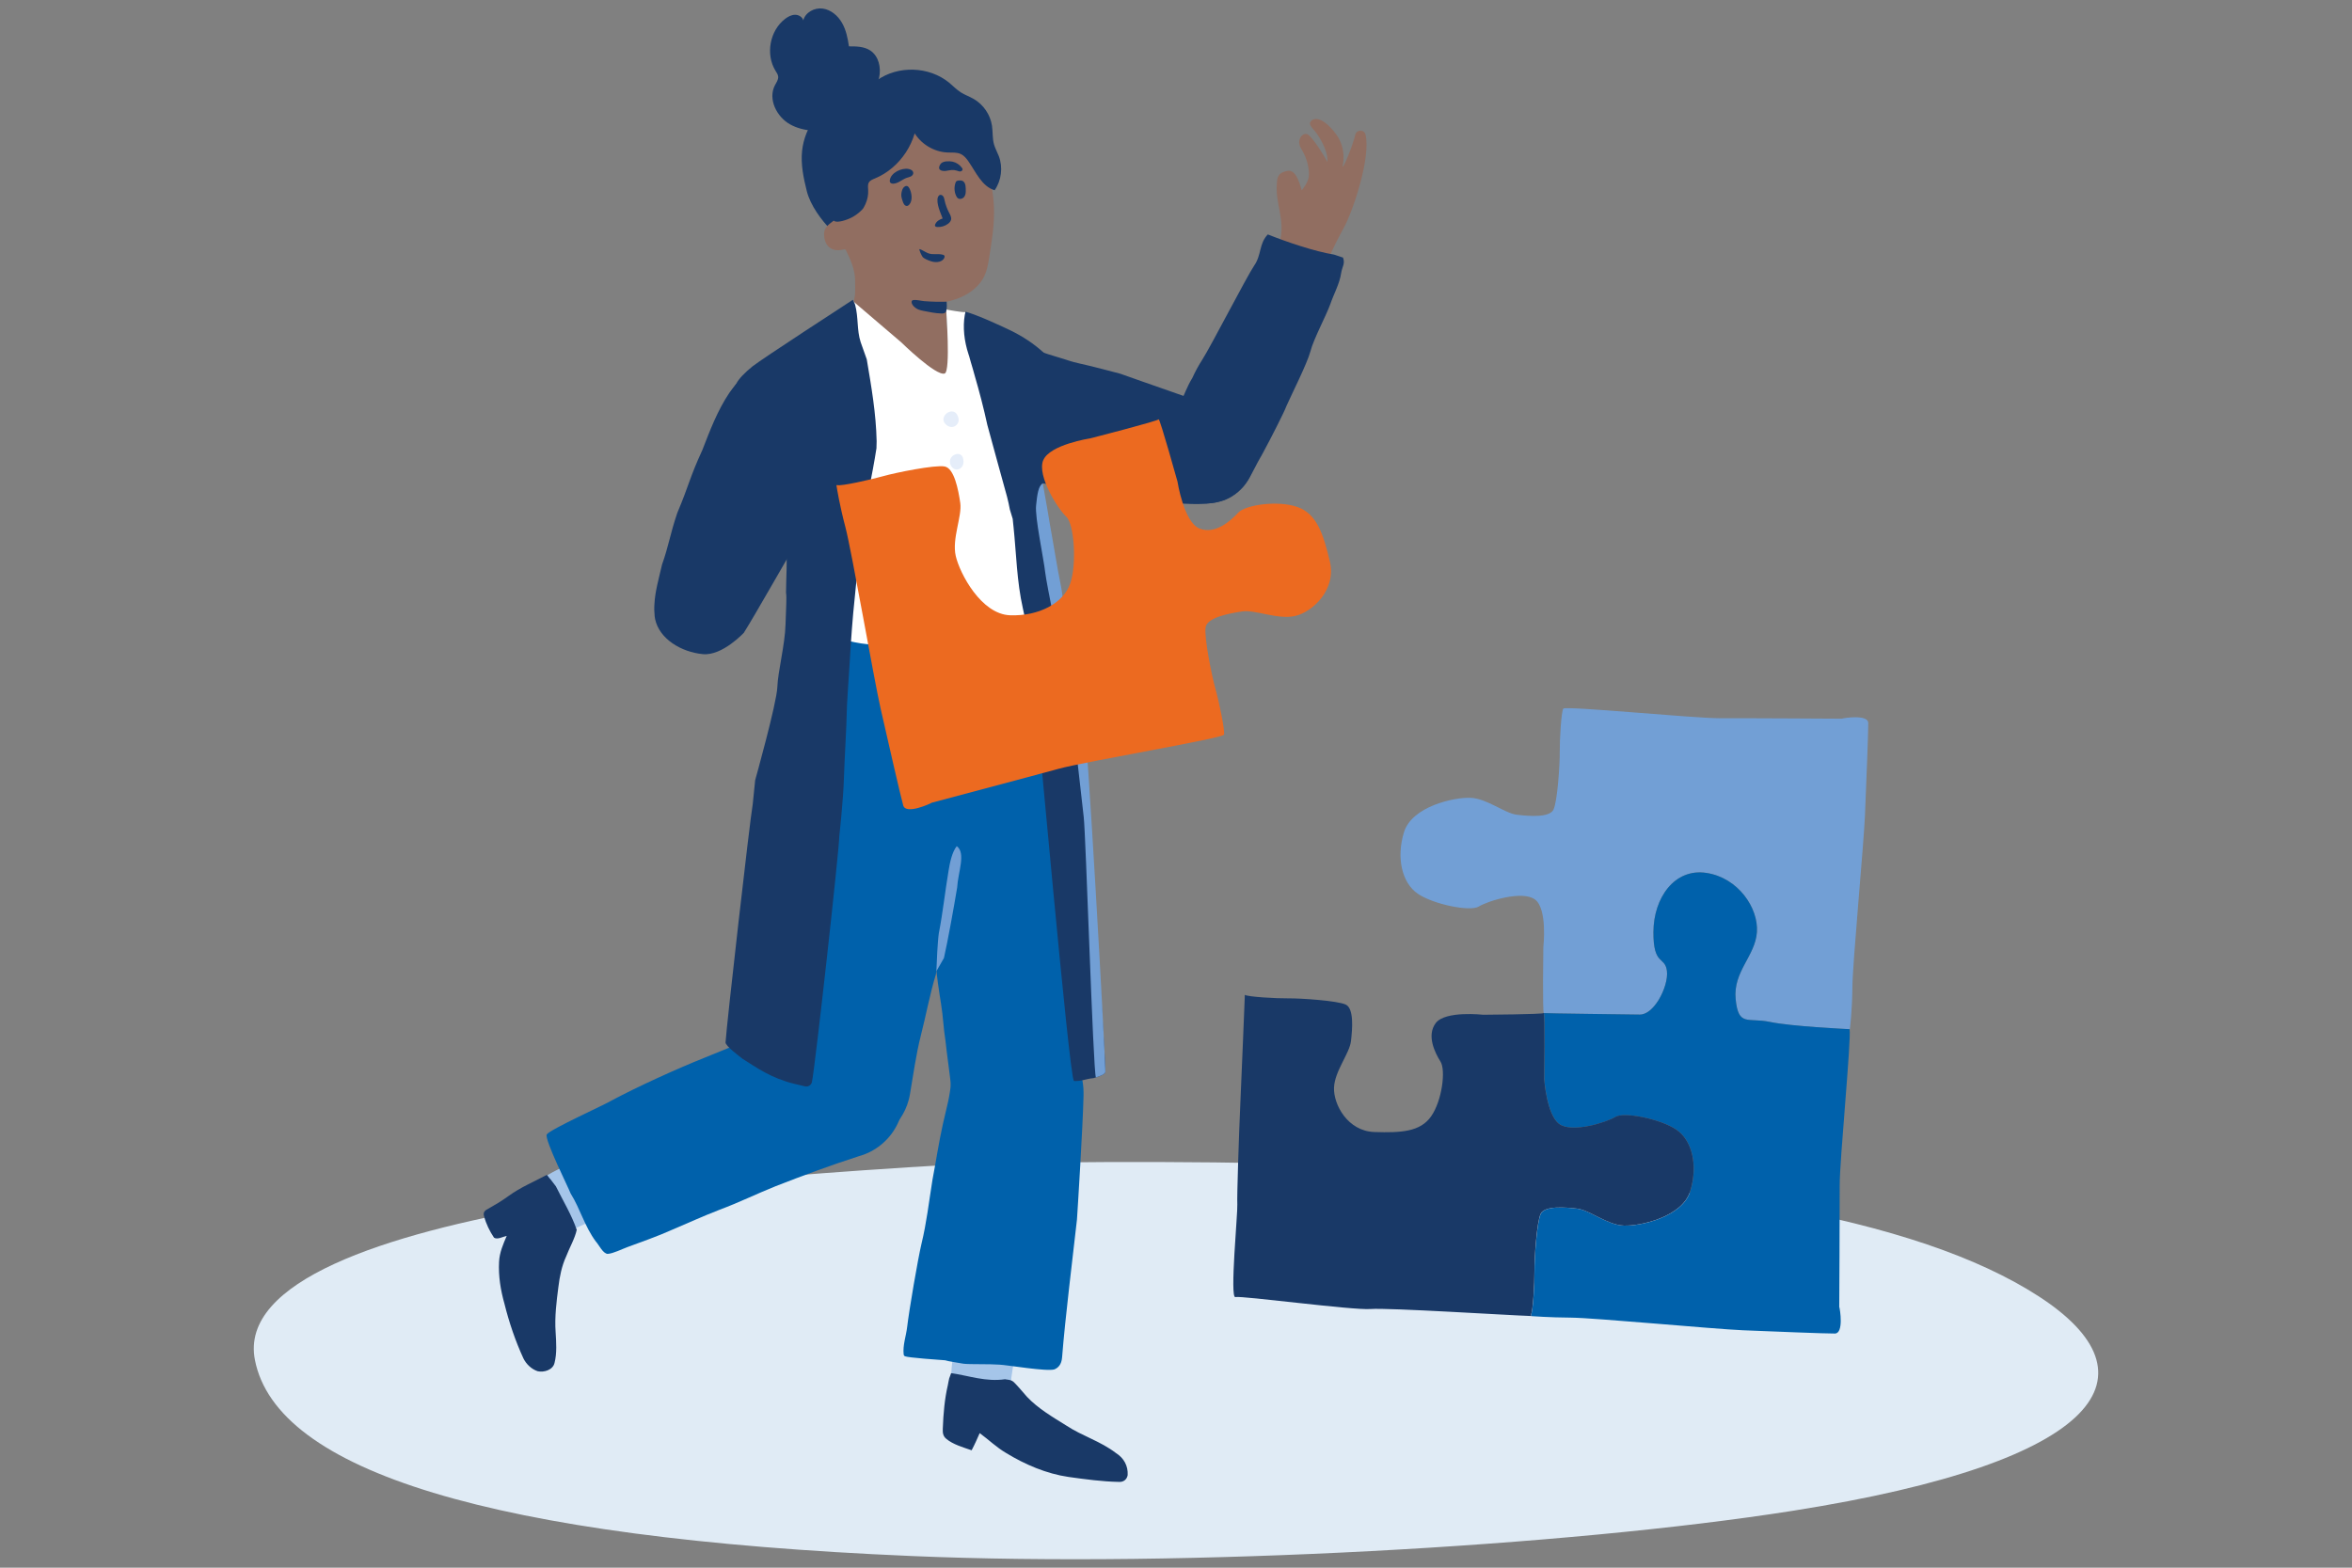 <?xml version="1.0" encoding="UTF-8"?>
<svg id="Ebene_1" xmlns="http://www.w3.org/2000/svg" version="1.1" xmlns:xlink="http://www.w3.org/1999/xlink" viewBox="0 0 522 348">
  <rect x="0" y="0" width="522" height="348" fill="#808080" stroke="none"/>
  <!-- Generator: Adobe Illustrator 29.6.1, SVG Export Plug-In . SVG Version: 2.1.1 Build 9)  -->
  <defs>
    <style>
      .st0 {
        fill: #729fd5;
      }

      .st1 {
        fill: #193967;
      }

      .st2 {
        fill: #fff;
      }

      .st3 {
        fill: #0061ab;
      }

      .st4 {
        fill: none;
      }

      .st5 {
        fill: #a5c5e9;
      }

      .st6 {
        fill: #ec6a20;
      }

      .st7 {
        fill: #e5edf9;
      }

      .st8 {
        fill: #e0ebf5;
      }

      .st9 {
        fill: #916e61;
      }

      .st10 {
        clip-path: url(#clippath);
      }
    </style>
    <clipPath id="clippath">
      <rect class="st4" x="56.32" y="1.86" width="409.36" height="344.28"/>
    </clipPath>
  </defs>
  <g class="st10">
    <path class="st8" d="M203.04,259.04c19.35-1.41,65.41-1.27,85.66-.64,86.19,2.69,136.99,12.06,163.73,29.34,26.74,17.29,15.16,36.65-54.6,47.64-49.88,7.85-134.54,12.64-195.56,10.03-93.53-3.99-140.85-18.95-145.69-43.5-6.92-35.11,129.7-41.66,146.46-42.88"/>
    <path class="st9" d="M292.33,29.78c1.08,1.52,2.56,4.46,2.23,6.15-.72-1.51-3.03-5.06-4.13-5.97-1.1-.91-2.92.99-1.65,3.03,1.45,2.34,1.84,4.79,1.7,6.18-.14,1.39-1.58,3.08-1.58,3.08-.62-2.2-1.45-4.63-3.15-4.32-1.7.3-2.3,1.03-2.35,2.61-.44,4.42,1.68,7.8.81,12.42-.14.79-1.29,3.39-1.42,4.17h0c-.66,2.06-.18,4.43,1.57,6.1,1.75,1.67,4.47,2.07,6.63.99,1.7-.84,2.71-2.3,3.1-3.9.4-1.34.69-3.01,1.38-4.28,1.11-2.48,2.84-5.6,2.84-5.6,2.04-3.77,5.97-15.6,4.75-20.57-.29-1.19-2.02-1.13-2.28.07-.47,2.13-2.7,7.71-2.81,6.97,0,0,1.04-3.81-1.47-7.16-2.52-3.35-4.44-3.74-5.31-3.06-1.15.9.07,1.57,1.15,3.09"/>
    <path class="st1" d="M296.14,56.54l1.93.64c.51,1.38-.19,1.99-.41,3.4-.34,2.4-1.65,4.69-2.42,6.95-.95,2.63-3.73,7.77-4.41,10.48-.76,2.78-4.14,9.46-5.28,12.03-.55,1.51-3.64,7.52-5.19,10.38-.29.57-.55,1-.7,1.25-.77,1.32-1.53,3-2.46,4.51-.48.78-1.02,1.51-1.62,2.13-.03.01-.06.05-.08.06-.09.1-.2.19-.28.28-.05.05-.09.08-.12.12-.16.16-.33.29-.48.45-.51.42-1.05.81-1.64,1.14-.06.04-.12.07-.19.1-5.09,2.76-11.49.95-14.37-4.13-1.58-2.81-1.76-6.03-.71-8.85.22-.64.52-1.25.85-1.85.03-.02.05-.04.06-.08.05-.09.13-.18.18-.29.38-.74,2.24-4.24,2.92-5.32,1.31-2.67,1.72-4.12,2.9-6.03.63-1.4,1.39-2.79,2.26-4.15,1.86-2.9,9.77-18.28,11.47-20.8,1.65-2.35,1.05-4.89,3.03-6.92,4.15,1.66,10.33,3.77,14.76,4.49"/>
    <path class="st9" d="M185.82,28.07c-1.63,2.01-4.15.61-4.37,3.1-.12,1.38-2.82.67-2.57,2.03,1.27,6.94,5.04,13.57,8.68,19.78,2.33,3.98,3.15,7.96,7.05,10.74,1.82,1.3,3.81,2.44,6.02,3.06,1.65.45,3.38.6,5.1.6,2.55-.01,5.13-.37,7.44-1.36,2.31-.99,4.32-2.65,5.32-4.79.58-1.25.81-2.61,1.03-3.95.61-3.79,1.23-7.6,1.07-11.42-.21-4.95-1.7-9.76-3.19-14.52-.86-2.76-1.76-5.57-3.53-7.94-2.49-3.33-6.57-5.51-10.87-6.42-4.31-.91-6.99,6-11.3,6.88-1.7.34-3.24.29-4.77,1.05-2.54,1.27-2.48,1.26-3.39,3.77-.18.49-2.27-.48-1.82-.17"/>
    <path class="st1" d="M203.6,25.23c.12,6.09-3.79,12.06-9.42,14.38-.5.21-1.06.42-1.34.89-.3.5-.19,1.14-.16,1.73.12,2.11-.91,4.15-2.37,5.68-1.46,1.52-1.9,2.6-3.77,3.59-.28.15-.57.3-.88.29-.46,0-.84-.33-1.16-.66-2.25-2.32-4.65-5.56-5.44-8.7-.73-2.92-1.36-5.92-1.05-8.91.55-5.38,4.2-10.17,8.92-12.82,1.05-.59,2.18-1.1,3.38-1.22.6-.06,1.22-.02,1.81-.17.94-.23,1.7-.91,2.49-1.47,4.68-3.36,11.61-3.14,16.06.53.86.71,1.64,1.54,2.59,2.14.89.56,1.9.91,2.82,1.44,2.16,1.24,3.71,3.49,4.08,5.95.21,1.39.07,2.84.46,4.19.26.89.73,1.71,1.06,2.57.94,2.47.58,5.4-.93,7.57-2.84-.85-4.14-4-5.83-6.43-.44-.64-.96-1.26-1.66-1.6-.9-.43-1.95-.31-2.94-.35-3.07-.11-6.03-1.93-7.53-4.61"/>
    <path class="st9" d="M185.02,48.95c.28.37,1.35.42,3.26-.33,1.91-.74,3.26-2.28,3.26-2.28,0,0-2.76,7.07-1.33,9.44,1.92,3.04.63,5.07,3.78,6.99,1.92,1.24,4.17,2.71,6.54,2.71,4.62.22,8.17-1.73,12.12-4.1.23,2.14-1.38,1.94-1.61,4.08-.83.27-1.09.61-1.06,3.28.09,7.2,2.45,21.38,2.45,21.38,0,0-8.12,2.19-8.9,1.97-3.68-1.23-9.01-15.21-12.5-16.11-2.14-.56,1.82.45,0,0l-1.53-8.92c-.03-.06.23-1.34.25-1.54.08-1.1.04-2.19.03-3.29-.03-2.38-.96-4.46-2-6.61-.04-.08-.09-.17-.16-.22-.13-.09-.31-.05-.46-.01-2.66.66-4.27-.86-4.27-3.48,0-1.46,1.13-2.14,2.14-2.93"/>
    <path class="st1" d="M223.09,77.13c.6-.06,1.2-.07,1.78-.05.2.01.4.02.58.03.97.04,1.82.11,2.18.25.57.22,2.86.49,3.85.88,1,.39,5.16,1.58,5.86,1.85.71.27,3.78.95,4.84,1.2,1.04.24,6.46,1.67,6.46,1.67,3.59,1.31,19.37,6.72,22.3,7.93.07.02.16.06.23.09.03.01.04.01.07,0h.01c3.89,1.28,6.84,4.78,7.24,9.12.44,4.77-2.33,9.09-6.53,10.84-.18.07-.35.15-.53.19-.95.29-1.87.48-2.79.58-2.66.36-5.37.1-8.83-.04-4.45-.69-6.81-.48-11.91-1.2-6.59-1.43-8.13-1.22-14.74-2.87-4.48-.83-9.2-1.65-13.57-3.51-.18-.08-.36-.17-.52-.25-1.05-.5-2.1-1.09-3.09-1.75-.01-.01-.03-.02-.05-.04-3-2.29-5.06-5.76-5.44-9.81-.71-7.65,4.93-14.42,12.58-15.12"/>
    <path class="st6" d="M224.55,90.13s.08.02.12.04c.01,0,.03.01.04.01.43.18.69.65.58,1.13-.12.53-.65.86-1.18.74-.16-.04-.3-.11-.42-.21-.06-.05-.12-.12-.17-.18,0,0,0,0,0,0-.15-.22-.21-.5-.15-.78.12-.53.65-.86,1.18-.74"/>
    <path class="st2" d="M237.17,145.71c.11,1.35.18,2.76.23,3.92-.05,6.93-2.56,13.27-6.67,18.22-5.31,6.39-13.32,10.46-22.27,10.46-8.19,0-15.6-3.39-20.86-8.86-3.66-3.78-6.3-8.56-7.45-13.89-.01-.01-.01-.03-.01-.06-.16-1.13-.35-2.41-.55-3.71-.41-2.79-.85-5.61-1.12-6.98-.64-3.45-.91-8.09-1.28-10.19-.37-2.09-.51-6.4-.72-9.73-.28-4.09-.12-5.88-.37-8.73l-.64-4.29c-1.19-2.45-1.22-4.2-3.11-4.54-1.83-.34-3.36-.62-4.72-.88-.39-.07-.72-.14-.96-.18-.08-.03-.17-.04-.24-.06-.01-.01-.03-.01-.04-.01-5.53-1.42-5.36-6.42-5.37-12.38,0-3.29,1.24-6.29,3.27-8.56v-.03s2.89-2.63,4.37-3.64c1.72-1.19,6.46-3.83,8.28-4.73,1.04-.52,12.15-9.87,12.36-10.02.01,0,10.75,9.18,10.75,9.18,0,0,7.73,7.58,9.62,6.89,1.34-.48.32-14.2.32-14.2,0,0,3.72.69,4.16.56,2.82,1.18,4.78,1.83,7.59,3.32,3,1.58,6.44,14.49,6.44,18.72,0,4.5,1.82,12.12,2.33,15.14.33,1.85-.11,5.23.1,6.03.54,2.19,1.31,7.3,1.77,9.02.45,1.73,2.23,10.94,2.33,12.57.09,1.65,1.63,5.32,2.08,7.87.17.94.3,2.28.4,3.69.01.01.01.03,0,.04"/>
    <path class="st6" d="M209.31,149.47c-.07.55-.57.93-1.12.87-.55-.07-.94-.57-.87-1.12.07-.55.57-.93,1.12-.86.55.07.93.57.87,1.12"/>
    <path class="st3" d="M236.8,184.99c-.02,1.46.82,2.75-.63,2.97-.6.09-1.42.18-2.7.28-1.65.13-3.66-.23-5.8-.07-1.77.13-4.63-.55-6.62-.41-3.42.25-6.2.1-9.9.34-1.71.11-5-.1-6.69,0-2.65.16-5.66.22-8.12.34-3.28.16-5.49-.12-8.05-.07-3.9.08-6.24-.25-7.23-.55-1.23-.36-2.7-1.79-2.59-3.55.72-12.19,5.98-41.51,6.06-42.72,1.82,0,5.27,1.46,9.67,1.56,6.15.06,9.12.54,16.8.23,2.36-.32,7.32-.17,9.67-.63,3.22-.21,4.72-1.97,8.24-2.28.45,1.87,4.42,20.75,4.76,24.02.34,1.8,1.37,5.23,1.88,8.95.44,3.69,1.33,7.04,1.25,11.57"/>
    <path class="st3" d="M238.2,208.12c-.14,3.45.02,11.42.02,14.02.24,5.63.46,12.14.02,17.9-.01.21-.01.42-.03.63-.01.25-.01.51-.01.76-.38,7.14-6.3,12.82-13.53,12.83-6.93.01-12.65-5.15-13.49-11.84-.01-.04-.01-.08-.01-.14-.03-.24-.04-.49-.07-.76,0-.06-.01-.13-.01-.18-.22-2.47-1.02-7.9-1.24-10.21-.46-2.82-.53-5.44-.99-8.25-.34-2.14-1.17-7.29-1.17-9.43,0,0-.63-6.35-.83-7.77-.21-1.44-1.11-7.48-1.4-9.15-.34-1.98-.66-7.05-.66-7.05h.01c-.27-1.28-.38-2.62-.34-3.99.28-9.42,8.13-16.82,17.54-16.54,9.38.28,16.78,8.09,16.56,17.46v.11c-.02,10.25-.07,13.71-.36,21.61"/>
    <path class="st5" d="M225.12,301.2c-.19,1.57-.44,3.11-.67,4.66v.1c-.07.43-.14.88-.19,1.31-.03.15-.08.32-.15.48-.94,3.01-3.93,5-7.17,4.6-3.18-.39-5.55-2.96-5.82-6.02-.01-.1-.02-.2-.02-.3-.01-.02-.01-.03,0-.04,0-.27,0-.55.02-.85,0-.09,0-.16.01-.24.08-1.68.28-3.52.67-5.34.21-.12.42-.2.63-.29.57-.24,1.19-.34,1.79-.22.63.12,1.3.17,1.98.19,1.07.05,2.19.01,3.26.05,0,0,0-.01.01,0,2.23.03,4.31.32,5.63,1.92"/>
    <path class="st3" d="M235.72,301.31c-.13,1.65-.9,2.32-1.68,2.66-1.57.56-10.51-.97-12.22-1.04-2.26-.17-6.48-.04-7.94-.2-.45-.09-3.7-.58-4.13-.77-1.04-.08-8.25-.57-8.93-.9-.14-.07-.24-.22-.26-.38-.23-2.09.54-4.08.78-6.15.42-3.63,2.35-14.95,3.18-18.46,1.14-4.7,1.6-9.01,2.43-14.16.78-4.1,1.37-8.08,2.29-12.27.91-4.08,1.55-5.96,1.85-9.54,0-.04,0-.09.01-.14.01-.24.04-.49.06-.76,0-.06,0-.13.02-.18.01-.11.03-.21.04-.32.93-5.88,5.4-10.62,11.31-11.41,9.72-1.31,17.87,6.21,17.95,15.14-.01.25,0,.51,0,.76-.16,6.98-1.31,25.39-1.46,27.53-.95,8.52-2.62,21.86-3.3,30.58"/>
    <path class="st1" d="M223.11,306.18c.78.13,1.35.11,1.94.67.98.97,1.92,2.15,2.89,3.23,2.42,2.58,5.75,4.52,8.75,6.39,3.5,2.31,7.54,3.44,10.98,6.08,1.76,1.1,2.72,2.86,2.6,4.9-.17,1-.95,1.55-1.86,1.51-3.76-.06-7.56-.59-11.25-1.1-4.91-.71-9.71-2.78-13.85-5.31-2.19-1.28-3.85-2.94-5.88-4.42-.56,1.28-1.12,2.55-1.79,3.81-1.83-.65-4.13-1.27-5.63-2.55-.7-.58-.81-1.28-.77-2.19.12-3.41.42-6.75,1.13-9.75.07-.46.19-.97.29-1.46.19-.43.25-.74.43-1.17,4.02.56,7.67,1.98,12.01,1.34"/>
    <path class="st3" d="M212.32,187.83h.04s-1.76,10.42-3.36,19.59c-.58,3.41-1.3,8.91-1.3,8.91-1.35,4.4-2.19,9.12-3.34,13.58-1.04,4.08-1.73,9.04-2.38,12.83-.07.48-.18.97-.31,1.45-1.55,5.78-6.83,10.04-13.11,10.04-7.49,0-13.57-6.08-13.57-13.57,0-.47-5.23-1.05-5.18-1.5.48-4.58-.05-9.23.79-14.43,2.34-9.38,7.76-40.33,7.76-40.33.85-8.73,8.14-15.5,17.01-15.5,9.42,0,17.05,7.64,17.05,17.06,0,.62-.03,1.24-.1,1.85"/>
    <path class="st3" d="M194.47,185.57c-.23.5-.02,1.09.48,1.33.5.23,1.09.02,1.33-.48.23-.5.02-1.09-.48-1.33-.5-.23-1.09-.02-1.33.48"/>
    <path class="st0" d="M207.82,215.57c.05-1.69.28-6.75.55-8.44.91-4.71,1.37-9.23,2.17-13.94.27-1.68.75-4.03,1.8-5.36,2.09,1.55.29,5.71.09,9.2-.67,4.04-2.04,11.7-2.93,15.63l-1.67,2.92Z"/>
    <path class="st5" d="M132.26,270.54c-1.42.7-2.85,1.34-4.27,1.99l-.09.04c-.39.19-.8.38-1.2.57-.15.06-.31.1-.48.14-3.03.86-6.33-.55-7.77-3.49-1.41-2.87-.56-6.26,1.85-8.17.08-.07.16-.12.24-.18,0-.02.02-.02.04-.02.22-.16.46-.31.72-.45.07-.05.13-.08.21-.12,1.45-.85,3.1-1.69,4.84-2.36.21.11.4.24.59.37.52.34.93.81,1.16,1.38.24.59.56,1.18.93,1.76.55.92,1.18,1.84,1.74,2.76,0,0,.01,0,0,.01,1.19,1.88,2.09,3.78,1.48,5.76"/>
    <path class="st3" d="M193.85,255.29c-.61.36-1.23.66-1.87.91-.45.18-.93.33-1.41.47-6.41,2.07-12.1,4.18-18.46,6.66-4.24,1.7-8.1,3.61-12.4,5.21-3.93,1.52-7,2.96-10.99,4.64-2.16,1-7.2,2.84-9.46,3.65-1.18.43-3.12,1.42-4.38,1.51-1.07-.03-1.98-2.06-2.63-2.73-2.5-3.37-3.46-7.24-5.61-10.69-.38-1.09-5.82-11.93-5.3-13.08.58-1.07,13.41-6.86,14.43-7.56,5.57-2.99,14.48-7.04,20.34-9.38,6.56-2.75,15.87-6.34,22.74-8.31,4.31-1.51,4.35-1.86,8.06-3.56,6.26-2.87,8.23,7.63,11.78,13.69,3.79,6.47,1.62,14.79-4.86,18.58"/>
    <path class="st1" d="M194.56,97.93c0,.54-.01,1.07-.04,1.59h0c-.95,6.09-2.48,13.04-3,15.83-.06.28-.1.51-.12.7-.49,3.05-.43,5.67-.74,8.03-.46,3.51-.91,7.73-1.3,12.04-.42,4.62-.72,9.88-.82,11.56-.18,2.91-.63,9.06-.63,10.98,0,1.9-.51,10.54-.61,14.01-.13,4.85-1.03,12.97-1.03,12.97,0,2.87-5.35,51.18-6.07,54.54-.15.71-.85,1.14-1.56.97l-2.48-.59c-5.11-1.28-8.26-3.58-11.31-5.49-.56-.45-3.93-2.91-3.82-3.7.22-3.82,5.36-49.01,6.03-52.85l.54-5.32s4.79-17.11,4.92-20.66c.13-3.54,1.7-9.41,1.82-13.92.1-3.82.3-5.8.11-7.09-.03-.25.13-5.08.13-5.33,0,0,.32-18.52-1.35-18.52-.01,0-2.82-.7-2.82-.7-7.69.02-10.07-5.33-10.09-13.02,0-.61.04-1.2.11-1.78.03-.2.06-.4.08-.58.39-2.38,1.4-4.56,2.88-6.37.49-1.07,1.93-2.54,3.62-3.9,2.04-1.64,22.26-14.77,22.26-14.77l.41.8.1.28c.77,2.83.35,5.57,1.23,8.3.45,1.24.91,2.59,1.36,3.83,1.03,6.08,2.06,12.05,2.19,18.14"/>
    <path class="st3" d="M236.21,79.57c-.06-.04-.11-.07-.18-.13.1.06.16.09.17.1t.01.03"/>
    <path class="st1" d="M187.7,95.67c-.06.6-.16,1.19-.28,1.76-.05.19-.09.39-.14.57-.22.94-.45,1.77-.65,2.09-.32.52-1.01,2.72-1.58,3.62-.57.91-2.51,4.78-2.91,5.42-.4.64-1.64,3.54-2.08,4.53-.43.98-2.84,6.03-2.84,6.03-1.96,3.28-10.21,17.78-11.93,20.44-.04.07-.09.15-.13.21-.02.03-.02.04-.02.07,0,0-4.8,5.21-9.14,4.8-4.77-.45-9.67-3.35-10.61-7.8-.04-.19-.08-.38-.09-.56-.1-.99-.13-1.92-.05-2.85.14-2.68.9-5.3,1.68-8.67,1.51-4.25,1.74-6.61,3.39-11.48,2.63-6.21,2.7-7.76,5.56-13.95,1.65-4.25,3.33-8.73,5.97-12.67.11-.16.23-.32.34-.46.69-.94,1.47-1.86,2.3-2.71.01-.01.03-.02.05-.04,2.8-2.52,6.61-3.9,10.65-3.52,7.65.73,13.25,7.53,12.52,15.18"/>
    <path class="st1" d="M245.32,237.99c-.01.09-.06.17-.14.25-.28.34-1,.62-1.96.93-1.41.44,1.28-.5-.52.16-1.56.11-2.78.75-4.36.63-1.13-1.58-8.17-82.29-8.73-85.56-.56-3.03-.56-6.08-1.02-9.24-.56-3.39-.79-6.77-1.58-10.14-1.34-5.95-1.45-12.11-2.07-18.09-.03-.23-.04-.44-.07-.66-.03-.37-.07-.72-.11-1.09,0,0-.24-.76-.63-2.07-.18-.93-.37-1.88-.61-2.78-.73-2.65-1.47-5.32-2.2-7.98-.73-2.69-1.45-5.37-2.19-8.02-.8-3.69-1.76-7.37-2.82-11-.24-.93-.52-1.83-.79-2.75-.23-.68-.34-1.35-.56-1.92-.97-2.93-1.31-6.04-.83-8.77l.07-.31.09-.39c2.71.79,5.73,2.2,8.36,3.39.42.19.98.46,1.63.77,5.44,2.65,9.95,6.57,12.77,11.92,2.44,4.63,5.41,12.76,5.41,12.76,0,0-3.73,3.1-6.13,4.69-.39.25-4.7,2.9-4.97,4.94l.15,1.34.6,4.13c.69,4.3,1.23,6.95,2.33,13.51.01.1.73,3.79.75,3.89,1.23,8.86,2.6,16.5,4.39,27.18.97,5.81,5.56,73.38,5.75,79.49,0,.31,0,.58.01.78"/>
    <path class="st0" d="M245.32,237.99c-.01.09-.06.17-.14.25-.28.34-1,.62-1.96.93-.63-1.78-2.24-54.14-2.7-57.8-.55-4.5-2.04-19.73-3.68-28.73-1.64-9.02-4.54-22.82-4.85-25.45-.41-3.54-2.33-12.35-2.04-15,.24-2.38.51-4.39,1.49-4.89l.16.94.87,4.9c.69,4.3,1.23,6.95,2.33,13.51.01.1.73,3.79.75,3.89,1.23,8.86,3.05,16.13,4.84,26.81.97,5.81,4.74,73.75,4.92,79.86,0,.31,0,.58.01.78"/>
    <path class="st1" d="M197.48,40.05c-.01.13-.01.27.05.39.14.28.5.36.81.33,1.07-.09,1.9-.95,2.91-1.3.3-.1.61-.16.89-.3.28-.14.53-.4.55-.71.02-.25-.12-.5-.32-.66-.2-.16-.45-.24-.7-.29-1.52-.31-4,.81-4.19,2.54"/>
    <path class="st1" d="M209.95,37.93c.42-.05.84-.16,1.26-.19.38-.02.77.02,1.14.14.25.08.5.19.76.18.26-.01.54-.22.52-.48,0-.12-.07-.22-.14-.32-.49-.69-1.24-1.19-2.06-1.37-.69-.15-2.01-.18-2.57.38-.25.25-.55.84-.4,1.19.22.51,1.04.53,1.49.48"/>
    <path class="st1" d="M200.2,44.24c.12.4.27.88.49,1.17.14.18.34.31.57.31.22,0,.41-.15.55-.31.81-.91.54-2.69-.01-3.66-.12-.21-.28-.41-.51-.46-.13-.03-.26,0-.38.05-.4.17-.62.61-.74,1.03-.15.52-.2,1.1-.04,1.62.02.08.05.16.07.25"/>
    <path class="st1" d="M212.12,40.43c-.38.95-.36,2.04.05,2.97.11.25.25.5.48.64.39.24.93.1,1.25-.23.31-.33.43-.81.44-1.27,0-.86.06-1.96-.69-2.38-.31-.17-1.36-.19-1.53.26"/>
    <path class="st1" d="M207.55,49.83c-.04.09-.07.19-.04.28.05.2.3.27.51.28.84.06,1.7-.2,2.38-.71.31-.23.59-.53.68-.91.12-.55-.19-1.09-.45-1.58-.45-.86-.79-1.78-.99-2.73-.06-.28-.11-.56-.26-.81-.15-.24-.42-.43-.7-.39-.42.07-.6.57-.62,1-.05.88.22,1.75.51,2.58.2.56.41,1.11.64,1.66-.7.22-1.37.61-1.66,1.32"/>
    <path class="st1" d="M204.13,55.3c.35.08,1.31.7,1.85.91,1.11.43,2.11.02,3.26.33.12.03.24.07.32.16.12.14.1.35.03.52-.18.44-.62.73-1.08.86-.63.18-1.31.11-1.93-.1-.54-.18-1.34-.49-1.77-.88-.16-.14-1.03-1.88-.68-1.8"/>
    <path class="st1" d="M185.44,28.85c-3.42.37-7.07.44-10.08-1.24-3-1.67-4.97-5.64-3.37-8.69.32-.61.78-1.22.72-1.91-.05-.48-.34-.89-.59-1.29-2.25-3.64-1.28-8.92,2.11-11.52.64-.49,1.38-.9,2.19-.92.81-.02,1.66.46,1.86,1.24.46-1.78,2.48-2.86,4.3-2.62s3.36,1.56,4.28,3.15c.92,1.59,1.29,3.43,1.55,5.24,1.64-.01,3.38.02,4.74.92,1.87,1.24,2.45,3.82,1.96,6.01-.48,2.19-1.81,4.08-3.11,5.91"/>
    <path class="st1" d="M210.1,66.97c.06.61.05,1.22-.05,1.82-.03.19-.07.39-.2.54-.21.24-.57.27-.89.26-1.34-.04-2.66-.3-3.97-.57-.39-.08-.79-.16-1.16-.31-.47-.2-.89-.51-1.21-.91-.31-.39-.53-1.13.12-1.2.74-.08,1.66.19,2.4.25,1.65.13,3.3.17,4.95.12"/>
    <path class="st7" d="M209.5,92.54c-.09.23-.14.48-.11.72.03.26.15.49.3.7.37.5.96.86,1.58.83.8-.03,1.5-.76,1.5-1.56,0-.27-.07-.54-.17-.8-.09-.24-.21-.47-.38-.66-.84-.92-2.33-.25-2.72.77"/>
    <path class="st7" d="M210.92,101.9c-.26.73.03,1.61.66,2.07.15.11.31.19.49.23.6.15,1.25-.22,1.55-.77.29-.55.27-1.22.09-1.81-.04-.12-.09-.25-.16-.35-.71-1.02-2.27-.35-2.62.63"/>
    <path class="st1" d="M122.32,261.97c.35.46.7.91,1.05,1.37,1.54,3.13,3.49,6.32,4.63,9.66-.42,1.96-1.59,3.92-2.36,5.93-.97,2.11-1.44,4.48-1.71,6.74-.42,3.22-.85,6.7-.62,9.98.14,2.32.32,4.74-.24,6.9-.36,1.56-2.33,2.15-3.74,1.84-1.36-.46-2.51-1.53-3.16-2.84-1.79-3.89-3.18-7.98-4.21-12.13-.84-2.98-1.37-6.11-1.2-9.33.11-2.07.88-3.83,1.7-5.74-.81.15-2.07.9-2.82.39-.95-1.42-1.75-3.03-2.19-4.7-.25-.76,0-1.26.72-1.61,1.57-.9,3.14-1.8,4.71-2.95,2.68-1.95,5.61-3.14,8.5-4.69.4.56.7.91.95,1.17"/>
    <path class="st1" d="M268.4,101.18c0,.32-.26.58-.58.58s-.58-.26-.58-.58.26-.58.58-.58.58.26.58.58"/>
    <path class="st3" d="M186.6,240.87c0,.63-.51,1.15-1.15,1.15s-1.14-.51-1.14-1.15.51-1.15,1.14-1.15,1.15.51,1.15,1.15"/>
    <path class="st6" d="M231.52,102.18c-1.4,3.5,3.35,10.89,5.13,12.52,1.77,1.63,2.37,10.61.85,14.9-1.51,4.29-6.93,7.21-13.33,6.98-6.41-.23-11.16-9.29-12.05-13.15-.89-3.86,1.43-8.82,1-11.78-.43-2.96-1.34-7.7-3.47-8.1-2.13-.4-10.85,1.36-13.63,2.15-2.78.78-9.37,2.26-10.2,1.99-.05-.02-.18.02-.18.02.1.66.67,4.31,1.98,9.28,1.43,5.41,6.31,33.67,7.83,40.34,1.51,6.67,4.42,19.38,5.01,21.47.59,2.1,6.01-.39,6.35-.62,0,0,22.08-5.85,28.05-7.5,5.98-1.65,36.51-6.77,36.78-7.6.28-.83-1.12-7.47-1.91-10.25-.78-2.78-2.55-11.5-2.15-13.63.4-2.13,5.14-3.03,8.1-3.47,2.96-.43,7.91,1.89,11.78,1,3.86-.89,9.17-5.84,7.69-12.08-1.48-6.23-2.92-10.6-7.21-12.11-4.29-1.51-11.51-.5-13.14,1.27-1.63,1.77-5.1,4.91-8.59,3.51-3.49-1.4-4.88-10.42-4.88-10.42,0,0-3.84-13.79-4.18-13.83.05.34-15.2,4.24-15.2,4.24,0,0-9.02,1.38-10.42,4.88"/>
    <path class="st0" d="M408.79,159.53c.36-.13,5.83-1.03,5.85.99.02,2.03-.47,14.13-.73,20.48-.26,6.36-2.76,32.89-2.79,38.1-.04,5.21-.56,9.37-.56,9.37,0,0-12.81-.59-17.74-1.62-4.94-1.03-7,1.11-7.61-5.05-.61-6.16,4.37-9.58,4.72-14.91.35-5.34-4.17-12.06-11.23-13.12-7.06-1.07-11.7,5.53-11.74,13.11-.04,7.58,2.55,5.3,2.99,8.62.44,3.32-2.76,9.78-6.05,9.72-3.28-.06-20.63-.25-21.26-.33-.32-.04-.11-14.67-.11-14.67,0,0,.96-8.43-1.84-10.54s-10.58.36-12.48,1.55c-1.9,1.19-10.1-.46-13.58-2.86-3.48-2.4-4.78-7.97-3.02-13.66,1.77-5.69,11.05-7.75,14.73-7.61,3.68.14,7.56,3.43,10.32,3.76,2.76.33,7.24.68,8.12-1.14.88-1.81,1.42-10.07,1.39-12.75-.03-2.68.33-8.98.78-9.66.45-.68,29.09,2.16,34.86,2.13,5.77-.03,27,.1,27,.1"/>
    <path class="st3" d="M408.2,290.16s.12-21.23.1-27c-.03-5.56,2.61-32.42,2.19-34.7-.75-.04-12.89-.61-17.67-1.61-4.94-1.03-7,1.11-7.61-5.05-.61-6.16,4.37-9.58,4.72-14.91.35-5.34-4.17-12.06-11.23-13.12-7.06-1.07-11.7,5.53-11.74,13.11-.04,7.58,2.55,5.3,2.99,8.62.23,1.75-.56,4.37-1.83,6.46-.02.03-.03.06-.05.09,0,0-.01.01-.02.02-1.13,1.81-2.63,3.18-4.15,3.15-3.28-.06-20.63-.25-21.27-.33h0s0,0,0,0c.32.04.11,14.67.11,14.67,0,0,.51,7.82,3.31,9.93,2.8,2.1,10.58-.36,12.48-1.55,1.9-1.19,10.1.46,13.58,2.86,3.48,2.4,4.78,7.97,3.02,13.66-1.76,5.69-11.05,7.75-14.73,7.61-3.68-.14-7.56-3.43-10.32-3.76-2.76-.33-7.24-.68-8.12,1.14-.88,1.81-1.42,10.07-1.39,12.75.03,2.68-.33,8.98-.78,9.66-.03.04.14.3.14.3,0,0,3.94.3,8.72.33,5.21.04,31.74,2.53,38.1,2.8,6.35.26,18.46.75,20.48.73s1.12-5.49.99-5.85"/>
    <path class="st1" d="M339.77,291.85c.45-.68.81-6.98.78-9.66-.03-2.68.51-10.94,1.39-12.75.88-1.81,5.36-1.47,8.12-1.14,2.76.33,6.64,3.62,10.32,3.76,3.68.14,12.97-1.92,14.73-7.61,1.77-5.69.47-11.26-3.02-13.66s-11.68-4.05-13.58-2.86c-1.9,1.19-9.69,3.66-12.48,1.55s-3.31-9.93-3.31-9.93c0,0,.21-14.62-.11-14.67-.18.29-13.42.38-13.42.38,0,0-8.43-.96-10.54,1.84s-.13,6.67,1.06,8.57c1.19,1.9.35,8.62-2.06,12.1-2.4,3.48-6.67,3.71-12.62,3.52-5.96-.19-9.1-6.16-8.96-9.84.14-3.68,3.43-7.56,3.76-10.32.33-2.76.68-7.24-1.14-8.12-1.81-.88-10.07-1.42-12.75-1.39-2.68.03-8.98-.33-9.66-.78,0,.04-.73,18.33-1.01,24.33-.28,6-.77,20.52-.66,22.23.12,1.71-1.71,20.89-.43,20.53,1.27-.36,26.06,2.96,30,2.65,3.94-.31,30.55,1.39,35.73,1.56,0,0,0,0,0,0,0,0-.16-.26-.14-.3"/>
  </g>
</svg>